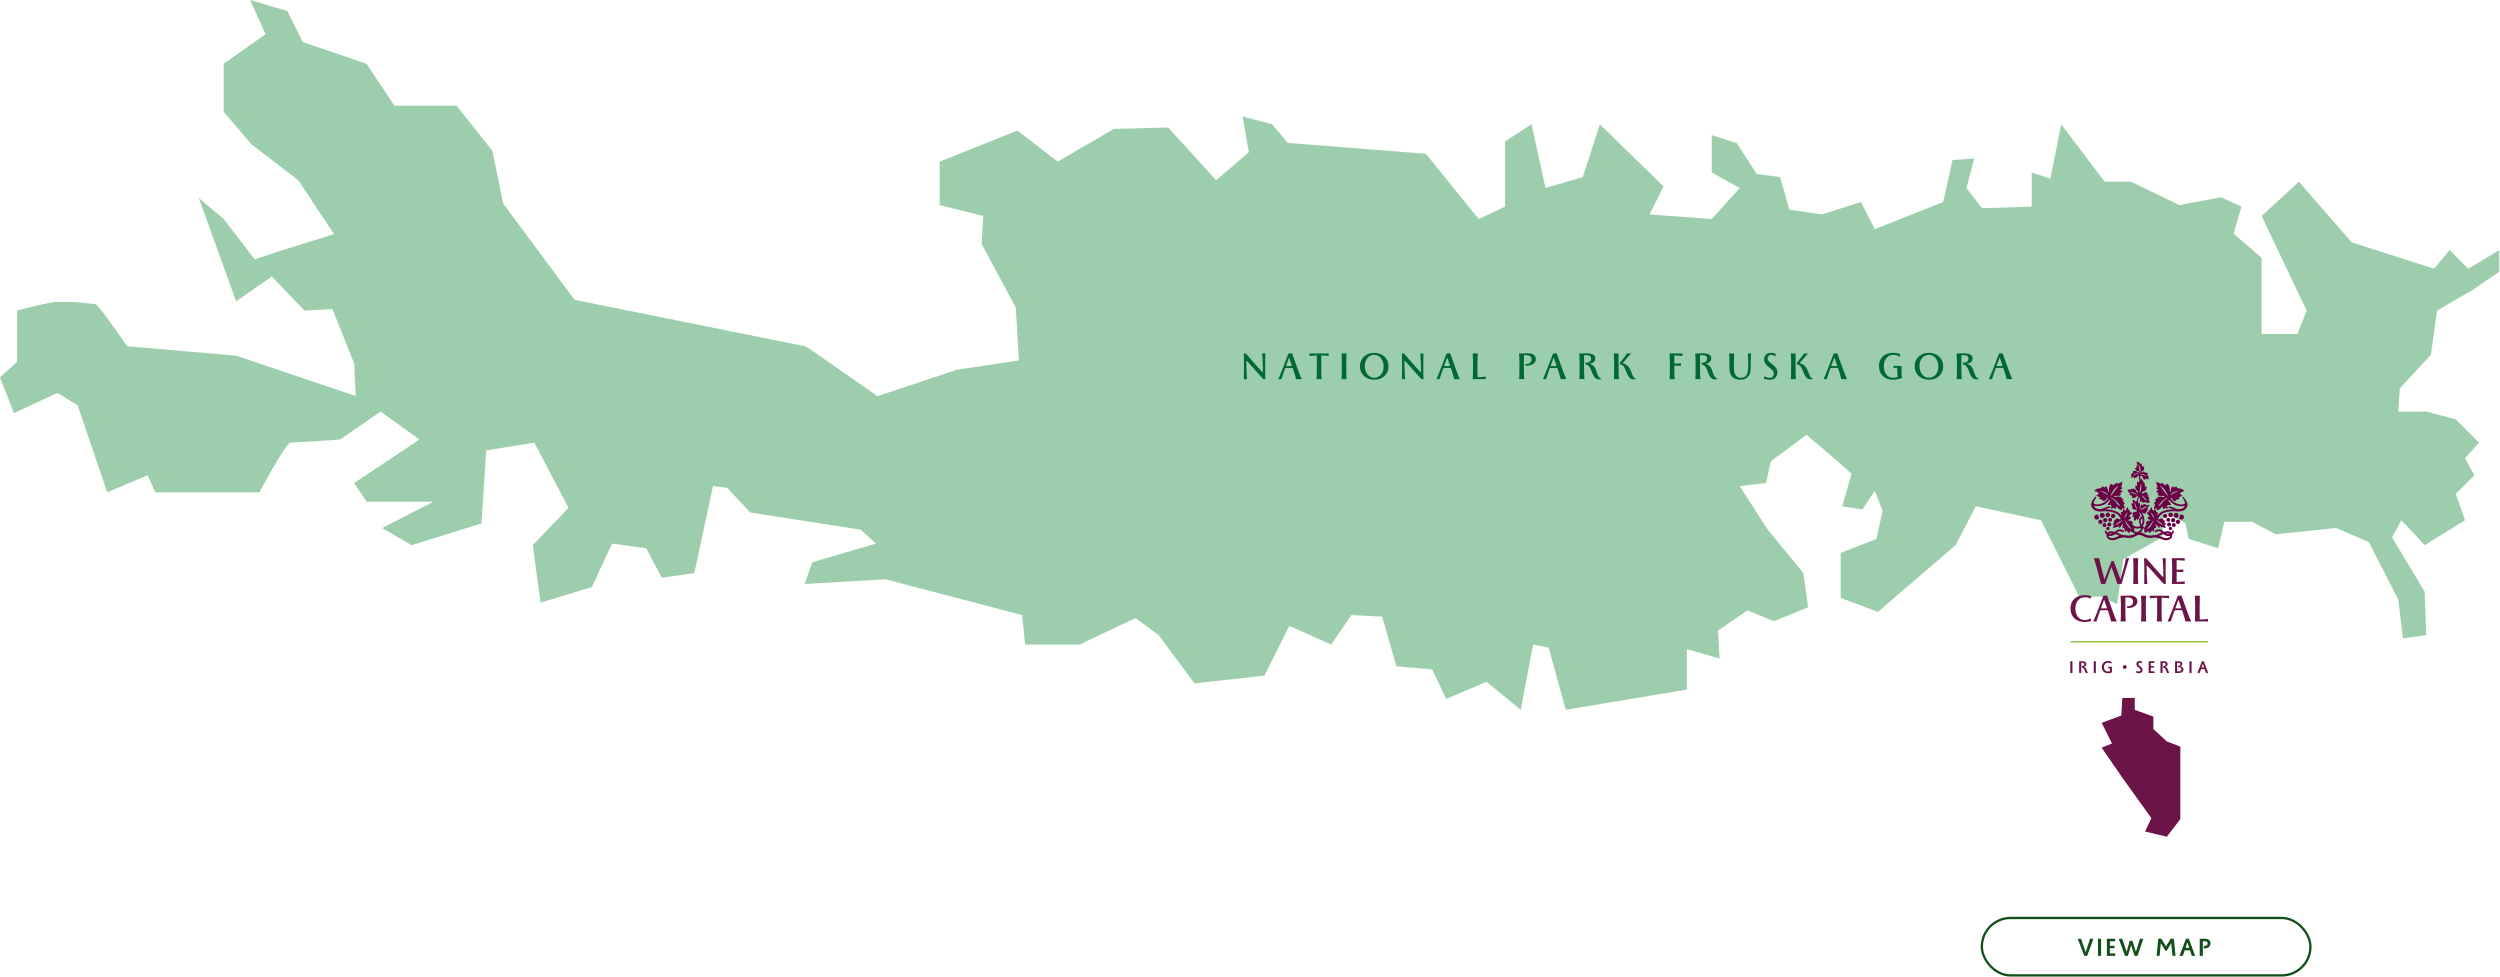 <svg width="1088" height="425" viewBox="0 0 1088 425" fill="none" xmlns="http://www.w3.org/2000/svg">
<rect x="862.5" y="399.5" width="143" height="25" rx="12.5" stroke="#124E19"/>
<path d="M907.072 416L904.216 408.548H905.68L907.696 414.392L909.592 408.548H911.056L908.32 416H907.072ZM913.045 408.548H914.401V416H913.045V408.548ZM916.904 416V408.548H920.564V409.628H918.224V411.608H920.24V412.616H918.224V414.92H920.564V416H916.904ZM931.303 408.548H932.767L930.235 416H928.975L927.475 411.308L926.071 416H924.811L922.099 408.548H923.563L925.519 414.248L926.863 409.412H928.039L929.551 414.248L931.303 408.548ZM944.65 408.548H946.054L946.786 416H945.478L944.926 410.444L942.97 413.732H942.334L940.378 410.456L939.862 416H938.566L939.25 408.548H940.618L942.646 411.872L944.65 408.548ZM953.865 416L953.085 413.576H950.781L949.953 416H948.489L951.345 408.548H952.593L955.329 416H953.865ZM951.153 412.496H952.737L951.969 410.084L951.153 412.496ZM958.675 409.628V416H957.319V408.548H959.467C961.051 408.548 962.011 409.292 962.011 410.492C962.011 411.896 961.039 412.736 959.515 412.736H959.083V411.656H959.491C960.283 411.656 960.799 411.224 960.799 410.528C960.799 409.988 960.271 409.64 959.467 409.628H958.675Z" fill="#124E19"/>
<path d="M1087.68 108.84L1074.16 116.95L1066.05 108.84L1059.29 116.95L1023.46 105.46L1000.48 79.1L984.26 93.97L1003.86 135.21L999.8 145.35H984.25V112.23L972.08 101.69L975.46 89.92L966.67 85.86L948.42 89.24L927.46 79.1H915.97L897.04 54.09L892.31 77.75L884.2 75.05V89.92L862.57 90.6L855.81 81.81L859.19 68.97L849.73 69.65L845.67 87.9L815.93 99.73L809.85 87.9L792.95 93.31L778.75 91.28L774.69 77.08L764.55 75.73L755.76 62.21L744.94 58.83V75.05L757.11 81.81L744.94 95.33L717.9 93.3L723.98 81.13L696.26 54.09L688.82 77.07L672.6 81.8L666.52 54.08L655.03 61.52V89.91L643.54 95.32L620.56 66.93L560.4 62.2L553.64 54.09L540.8 50.71L543.5 66.26L529.3 78.43L508.34 55.45L484.68 56.13L460.34 70.33L442.76 56.81L408.96 70.33V89.26L427.89 93.99L427.21 106.16L442.08 133.88L443.43 156.86L416.39 160.92L381.91 172.41L350.81 150.78L250.09 130.5L218.99 88.59L214.26 65.61L198.71 46.01H171.67L159.5 27.76L131.78 18.3L125.02 4.78L108.84 0L115.6 14.87L97.35 27.71V48.67L109.52 62.87L129.8 78.42L145.35 101.87L121.01 109.51L110.87 112.89L97.35 95.31L86.53 86.18L102.75 131.13L118.3 120.31L132.5 135.18L144.67 134.5L154.13 158.16L154.81 172.36L102.76 154.78L55.44 150.72L45.3 136.52L41.92 132.46C41.92 132.46 28.4 130.43 21.64 131.78C14.88 133.13 7.44 135.16 7.44 135.16V157.47L0 164.23L6.08 179.78L25.01 170.99L33.8 176.4L46.64 214.26L64.22 206.82L67.6 214.26H112.89C112.89 214.26 124.38 192.63 126.41 192.63C128.44 192.63 148.04 191.28 148.04 191.28L165.62 179.11L182.52 191.28L154.13 210.21L159.54 218.32H188.61L166.3 229.81L179.14 237.25L209.56 227.79L211.59 196.02L232.55 192.64L247.42 221.03L231.87 237.25L235.25 262.26L257.56 255.5L266.35 236.57L281.22 238.6L287.98 251.44L302.18 249.41L310.29 211.55L316.37 212.23L326.51 223.05L374.51 230.49L381.27 236.57L353.55 244.68L350.17 254.14L385.32 252.11L444.81 267.66L446.16 280.5H469.82L494.16 269.01L504.3 276.45L519.85 297.41L550.27 294.03L561.09 272.4L579.34 280.51L588.13 267.67L601.51 268.35L607.73 289.98L623.28 291.33L629.36 304.17L646.94 296.73L661.81 308.9L667.22 280.51L673.98 281.86L681.42 308.9L734.15 300.11V282.53L748.35 286.59L747.67 274.42L760.51 265.63L772 270.36L786.87 264.28L784.84 249.41L769.29 230.48L757.12 211.55L768.61 210.2L770.64 200.74L786.19 189.25L799.71 200.74L805.79 206.15L801.73 220.35L810.52 221.7L815.93 213.59L819.31 222.38L816.61 234.55L801.06 240.63V260.23L817.28 266.31L851.08 237.24L859.87 220.34L888.26 226.42L905.16 260.22L913.95 259.54L921.39 262.92L924.09 243.32L940.99 233.86L941.67 223.04L951.13 227.77L952.48 234.53L965.32 238.59L968.02 227.1H980.19L990.33 232.51L1016.69 229.81L1030.89 235.89L1043.73 260.9L1045.76 277.8L1055.9 276.45L1055.22 257.52L1041.02 233.86L1045.08 226.42L1055.22 237.24L1072.8 226.42L1068.74 214.93L1076.85 206.82L1072.79 199.38L1078.87 192.62L1068.73 182.48L1055.89 179.1H1043.72L1044.4 168.96L1057.92 154.43L1060.62 135.16L1076.84 125.7L1087.66 118.26V108.8L1087.68 108.84Z" fill="#9DCEAC"/>
<path d="M923.64 303.75H929.05V308.93L937.16 311.86V317.27L943.02 322.68L948.88 324.93V332.59V348.36V356.48L943.02 364.14L933.55 361.88L936.26 356.03L923.64 338.45L914.63 325.38L919.13 323.58L914.63 314.56L923.19 311.41L923.64 303.75Z" fill="#6C1348"/>
<g clip-path="url(#clip0_136_1344)">
<path d="M914.876 225.389C915.483 225.389 915.976 224.897 915.976 224.291C915.976 223.684 915.483 223.192 914.876 223.192C914.268 223.192 913.775 223.684 913.775 224.291C913.775 224.897 914.268 225.389 914.876 225.389Z" fill="#6C0046"/>
<path d="M917.306 225.091C917.861 225.091 918.311 224.641 918.311 224.087C918.311 223.533 917.861 223.084 917.306 223.084C916.751 223.084 916.301 223.533 916.301 224.087C916.301 224.641 916.751 225.091 917.306 225.091Z" fill="#6C0046"/>
<path d="M915.874 229.37C916.349 229.37 916.733 228.986 916.733 228.513C916.733 228.04 916.349 227.656 915.874 227.656C915.4 227.656 915.016 228.04 915.016 228.513C915.016 228.986 915.4 229.37 915.874 229.37Z" fill="#6C0046"/>
<path d="M917.369 230.735C917.777 230.735 918.107 230.406 918.107 229.999C918.107 229.592 917.777 229.262 917.369 229.262C916.962 229.262 916.631 229.592 916.631 229.999C916.631 230.406 916.962 230.735 917.369 230.735Z" fill="#6C0046"/>
<path d="M913.635 225.37C913.368 225.148 913.202 224.798 913.234 224.424C913.24 224.341 913.26 224.259 913.279 224.189C913.107 224.049 912.897 223.954 912.655 223.935C912.044 223.884 911.504 224.341 911.453 224.951C911.402 225.56 911.86 226.1 912.471 226.151C912.999 226.195 913.476 225.859 913.622 225.37H913.635Z" fill="#6C0046"/>
<path d="M915.041 226.995C914.977 226.481 914.513 226.119 913.998 226.183C913.482 226.246 913.12 226.71 913.183 227.224C913.247 227.738 913.711 228.1 914.227 228.037C914.742 227.973 915.105 227.51 915.041 226.995Z" fill="#6C0046"/>
<path d="M918.209 225.37C917.738 225.427 917.401 225.859 917.458 226.329C917.516 226.799 917.948 227.135 918.419 227.078C918.89 227.021 919.227 226.589 919.17 226.119C919.113 225.649 918.68 225.313 918.209 225.37Z" fill="#6C0046"/>
<path d="M919.653 225.478C920.18 225.478 920.608 225.051 920.608 224.525C920.608 223.999 920.18 223.573 919.653 223.573C919.126 223.573 918.699 223.999 918.699 224.525C918.699 225.051 919.126 225.478 919.653 225.478Z" fill="#6C0046"/>
<path d="M916.18 227.307C916.696 227.307 917.115 226.889 917.115 226.373C917.115 225.858 916.696 225.44 916.18 225.44C915.663 225.44 915.245 225.858 915.245 226.373C915.245 226.889 915.663 227.307 916.18 227.307Z" fill="#6C0046"/>
<path d="M918.826 228.151C918.769 227.681 918.336 227.345 917.866 227.402C917.395 227.459 917.058 227.891 917.115 228.361C917.172 228.831 917.605 229.167 918.076 229.11C918.546 229.053 918.884 228.621 918.826 228.151Z" fill="#6C0046"/>
<path d="M947.067 225.389C947.675 225.389 948.168 224.897 948.168 224.291C948.168 223.684 947.675 223.192 947.067 223.192C946.459 223.192 945.967 223.684 945.967 224.291C945.967 224.897 946.459 225.389 947.067 225.389Z" fill="#6C0046"/>
<path d="M945.634 224.183C945.685 223.631 945.279 223.142 944.726 223.091C944.173 223.04 943.683 223.445 943.632 223.997C943.58 224.548 943.987 225.037 944.539 225.089C945.092 225.14 945.582 224.735 945.634 224.183Z" fill="#6C0046"/>
<path d="M946.177 227.662C945.706 227.605 945.273 227.942 945.216 228.411C945.159 228.881 945.496 229.313 945.967 229.37C946.437 229.427 946.87 229.091 946.927 228.621C946.985 228.151 946.647 227.719 946.177 227.662Z" fill="#6C0046"/>
<path d="M944.567 230.735C944.975 230.735 945.305 230.406 945.305 229.999C945.305 229.592 944.975 229.262 944.567 229.262C944.159 229.262 943.829 229.592 943.829 229.999C943.829 230.406 944.159 230.735 944.567 230.735Z" fill="#6C0046"/>
<path d="M949.281 223.929C949.046 223.948 948.83 224.043 948.658 224.183C948.683 224.259 948.696 224.335 948.702 224.417C948.734 224.792 948.575 225.141 948.302 225.364C948.454 225.852 948.925 226.189 949.453 226.145C950.064 226.094 950.522 225.56 950.471 224.944C950.42 224.335 949.886 223.878 949.269 223.929H949.281Z" fill="#6C0046"/>
<path d="M947.831 228.043C948.347 228.043 948.766 227.625 948.766 227.11C948.766 226.594 948.347 226.176 947.831 226.176C947.314 226.176 946.896 226.594 946.896 227.11C946.896 227.625 947.314 228.043 947.831 228.043Z" fill="#6C0046"/>
<path d="M944.392 226.6C944.604 226.177 944.431 225.662 944.007 225.451C943.582 225.239 943.067 225.411 942.855 225.835C942.643 226.259 942.815 226.773 943.24 226.985C943.664 227.196 944.18 227.024 944.392 226.6Z" fill="#6C0046"/>
<path d="M942.289 225.478C942.816 225.478 943.244 225.051 943.244 224.525C943.244 223.999 942.816 223.573 942.289 223.573C941.762 223.573 941.335 223.999 941.335 224.525C941.335 225.051 941.762 225.478 942.289 225.478Z" fill="#6C0046"/>
<path d="M945.763 227.307C946.279 227.307 946.698 226.889 946.698 226.373C946.698 225.858 946.279 225.44 945.763 225.44C945.246 225.44 944.828 225.858 944.828 226.373C944.828 226.889 945.246 227.307 945.763 227.307Z" fill="#6C0046"/>
<path d="M943.867 229.11C944.338 229.167 944.771 228.831 944.828 228.361C944.885 227.891 944.548 227.459 944.077 227.402C943.606 227.345 943.174 227.681 943.116 228.151C943.059 228.621 943.396 229.053 943.867 229.11Z" fill="#6C0046"/>
<path d="M951.94 219.185C951.711 218.03 950.916 217.039 950.102 216.188C950.095 216.182 950.089 216.176 950.083 216.169C950.038 216.118 949.669 216.493 949.752 216.595C950.248 217.204 950.802 218.093 950.948 218.969C950.566 219.611 949.491 219.592 948.849 219.522C947.71 219.389 946.552 218.881 945.668 218.157C945.559 218.068 945.451 217.973 945.337 217.877C945.273 217.795 944.809 217.274 944.732 217.046C944.681 216.893 944.586 216.595 944.732 216.557C945.038 216.48 945.337 217.3 945.61 217.617C945.941 218.004 946.399 218.023 946.908 218.081C946.991 218.093 947.035 217.998 947.023 217.934C946.991 217.788 946.959 217.642 946.914 217.496C947.443 217.49 947.971 217.407 948.422 217.134C948.486 217.096 948.499 217.007 948.448 216.95C948.314 216.804 948.244 216.626 948.149 216.455C948.677 216.315 949.186 216.093 949.637 215.769C949.72 215.712 949.707 215.591 949.612 215.56C949.23 215.426 948.976 215.096 948.626 214.906C949.014 214.201 949.733 213.795 950.547 213.839C950.649 213.839 950.7 213.712 950.63 213.642C950.204 213.21 949.701 212.848 949.103 212.683C948.562 212.531 947.996 212.499 947.443 212.474C947.443 212.271 947.392 212.074 947.411 211.871C947.423 211.756 947.303 211.775 947.214 211.788C946.565 211.909 946.647 211.858 946.138 212.226C946.043 212.023 945.922 211.839 945.763 211.667C945.725 211.629 945.668 211.629 945.623 211.648C944.968 211.979 944.809 212.709 944.707 213.369C944.669 213.604 944.643 213.909 944.561 214.169C944.554 214.169 944.548 214.182 944.535 214.182C944.459 214.22 944.402 214.118 944.37 214.061C944.179 213.718 944.306 213.344 944.281 212.956C944.198 211.61 943.638 210.848 943.434 210.613C943.403 210.575 943.339 210.588 943.295 210.594C942.766 210.696 942.544 211.077 942.385 211.242C941.895 210.867 941.411 210.48 940.902 210.124C940.832 210.08 940.756 210.124 940.731 210.194C940.673 210.334 940.616 210.467 940.578 210.613C939.891 210.27 939.178 209.985 938.453 209.743C938.364 209.712 938.587 211.509 939.045 212.125C938.847 212.175 938.638 212.086 938.453 212.283C938.396 212.347 938.339 212.417 938.402 212.48C938.727 212.798 939.083 213.058 939.471 213.287C939.14 213.496 938.733 213.325 938.421 213.795C938.364 213.883 938.313 213.953 938.396 214.004C938.765 214.239 939.064 214.563 939.452 214.766C939.318 214.88 939.191 215.007 939.045 215.103C938.975 215.147 938.994 215.23 939.045 215.306C939.624 216.138 941.004 215.725 941.659 215.852C941.768 215.871 942.003 216.049 941.984 216.157C941.914 216.499 941.151 216.245 940.667 216.144C939.98 215.998 939.49 216.277 938.917 216.309C938.822 216.309 938.778 216.404 938.816 216.48C938.867 216.582 938.937 216.671 938.994 216.76C938.593 216.925 938.167 217.192 937.893 217.433C937.83 217.49 937.817 217.598 937.893 217.636C938.084 217.719 938.243 217.858 938.415 217.985C937.938 218.296 937.575 218.754 937.378 219.3C937.359 219.357 937.403 219.427 937.461 219.439C937.626 219.484 937.798 219.516 937.97 219.528C937.982 219.535 937.989 219.547 938.001 219.56C937.639 220.106 937.384 220.709 937.346 221.37C937.346 221.427 937.403 221.49 937.461 221.484C937.779 221.452 938.459 221.166 938.523 221.147C938.529 221.179 938.536 221.217 938.548 221.249C938.561 221.509 938.618 221.77 938.727 222.011C938.746 222.055 938.809 222.068 938.86 222.062C940.088 221.878 940.947 220.43 940.998 220.424C941.119 220.785 941.322 221.109 941.411 221.484C941.43 221.56 941.52 221.592 941.583 221.554C941.806 221.427 942.251 220.982 942.302 220.976C942.588 221.249 942.906 221.44 943.32 221.478C943.415 221.484 943.454 221.376 943.422 221.306C943.25 220.932 943.155 219.922 943.199 219.827C943.714 219.636 944.211 219.865 944.758 219.833C944.866 219.833 944.879 219.731 944.84 219.636C944.44 218.614 943.326 217.82 943.803 217.604C944.09 217.471 944.452 218.1 944.631 218.29C945.209 218.9 945.839 219.408 946.615 219.744C947.589 220.163 948.702 220.379 949.765 220.29C950.14 220.258 950.528 220.22 950.884 220.119C950.846 220.227 950.795 220.328 950.738 220.424C950.134 221.42 948.887 221.624 947.767 221.586C947.506 221.516 947.245 221.427 946.997 221.344C945.967 220.982 944.949 220.449 943.854 220.316C943.784 220.309 943.638 220.925 943.695 220.932C943.74 220.932 943.873 220.995 943.918 221.001C944.58 221.224 945.229 221.478 945.884 221.706C945.356 221.719 944.821 221.719 944.293 221.763C943.473 221.833 942.652 221.998 941.869 222.271C941.112 222.532 940.368 222.881 939.751 223.402C939.382 223.713 939.077 224.068 938.803 224.456C938.905 224.03 939.083 223.122 939.134 222.792C939.153 222.659 938.58 222.938 938.377 223.014C938.332 222.551 938.224 222.094 938.109 221.643C938.09 221.566 938.001 221.541 937.938 221.573C937.715 221.693 937.308 222.233 937.111 222.386C936.812 221.89 936.532 221.382 936.341 220.836C936.309 220.741 936.188 220.722 936.131 220.811C935.857 221.224 935.698 221.674 935.66 222.151C935.52 222.113 935.38 222.081 935.24 222.055C935.17 222.043 935.088 222.087 935.094 222.17C935.107 222.424 935.107 222.671 935.126 222.919C934.871 222.925 934.623 222.957 934.375 222.982C934.286 222.989 934.248 223.078 934.292 223.179C934.636 223.973 935.24 224.17 935.501 224.798C935.234 224.894 934.986 225.033 934.719 225.116C934.649 225.135 934.636 225.211 934.649 225.287C934.827 226.183 935.647 226.024 935.851 226.367C935.883 226.418 935.8 226.526 935.743 226.583C935.507 226.64 935.266 226.64 935.024 226.665C934.75 226.691 934.477 226.741 934.254 226.9C933.993 227.091 933.891 227.395 933.853 227.7C933.853 227.713 933.853 227.726 933.853 227.738C933.841 227.783 933.866 227.84 933.911 227.859C934.038 227.935 934.171 228.005 934.305 228.062C934.267 228.107 934.21 228.17 934.146 228.234C933.828 228.646 933.586 229.11 933.389 229.592C933.389 229.592 933.389 229.592 933.395 229.592C933.389 229.611 933.383 229.631 933.376 229.65C933.274 229.586 933.192 229.542 933.128 229.504C932.975 229.415 932.812 229.298 932.638 229.154C932.6 229.123 932.549 229.078 932.498 229.034C932.676 228.818 932.823 228.564 932.95 228.291C933.332 227.465 933.268 225.548 933.02 224.786C932.797 224.106 932.416 223.509 931.983 222.963C932.555 223.313 933.109 223.579 933.796 223.535C933.866 223.535 933.891 223.446 933.872 223.389C933.796 223.192 933.809 222.989 933.815 222.786C934.07 222.748 934.744 222.474 934.604 222.328C934.477 222.195 934.356 222.074 934.248 221.928C934.534 221.82 934.789 221.636 934.979 221.363C935.018 221.313 934.553 221.02 934.369 220.976C934.865 220.766 935.285 220.436 935.406 219.839C935.418 219.776 935.38 219.744 935.329 219.731C935.31 219.719 935.285 219.712 935.253 219.719C934.795 219.814 934.337 219.877 933.872 219.871C933.86 219.681 933.802 219.503 933.701 219.325C933.675 219.281 933.637 219.262 933.586 219.268C933.472 219.287 933.363 219.312 933.255 219.344C933.236 219.344 933.217 219.344 933.204 219.363C932.886 219.471 932.594 219.649 932.352 219.89C932.263 219.782 932.174 219.674 932.11 219.554C932.072 219.477 931.983 219.477 931.932 219.535C931.461 220.062 931.697 220.995 931.162 221.42C931.13 221.395 931.099 221.351 931.086 221.3C931.003 221.046 931.334 220.697 931.366 220.443C931.442 219.916 931.385 219.268 931.118 218.76C931.086 218.703 931.016 218.684 930.965 218.716C930.901 218.798 930.857 218.893 930.793 218.976C930.742 219.046 930.666 219.09 930.583 219.033C930.583 219.033 930.571 219.027 930.564 219.02C930.488 218.125 930.551 216.976 930.831 216.411C931.029 216.011 931.283 216.817 931.353 217.35C931.417 217.858 931.169 217.96 931.436 218.379C931.487 218.462 931.48 218.569 931.576 218.538C931.837 218.442 932.066 218.303 932.288 218.144C932.333 218.366 932.409 218.582 932.466 218.798C932.485 218.862 932.555 218.881 932.613 218.868C932.905 218.804 933.122 218.646 933.293 218.436C933.923 218.811 934.655 218.931 935.387 218.836C935.457 218.83 935.488 218.779 935.495 218.716C935.507 218.157 935.342 217.649 935.043 217.217C935.126 217.204 935.208 217.179 935.291 217.147C935.336 217.128 935.374 217.084 935.367 217.033C935.31 216.474 935.018 216.093 934.598 215.801C934.776 215.706 934.941 215.579 935.062 215.395C935.113 215.318 935.081 215.236 934.998 215.21C934.776 215.141 934.547 215.096 934.311 215.052C934.407 214.855 934.464 214.645 934.464 214.398C934.464 214.328 934.375 214.334 934.311 214.296C933.993 214.118 933.688 214.188 933.427 214.264C933.351 214.303 933.281 214.341 933.211 214.391C933.084 214.48 932.963 214.588 932.823 214.671C932.715 214.734 932.568 214.81 932.435 214.785C932.307 214.76 932.193 214.664 932.161 214.537C932.161 214.525 932.161 214.518 932.161 214.506C932.104 214.195 932.428 213.979 932.702 213.922C932.944 213.871 933.173 213.833 933.389 213.712C933.491 213.661 933.58 213.598 933.669 213.528C934.146 213.064 934.127 212.429 934.21 211.775C934.222 211.686 934.146 211.617 934.057 211.648C933.853 211.712 933.656 211.807 933.459 211.883C933.459 211.331 933.319 210.785 933.402 210.232C933.408 210.182 933.389 210.131 933.338 210.105C933.198 210.036 933.071 210.15 932.963 210.22C932.95 210.226 932.944 210.232 932.937 210.239C932.937 210.226 932.95 210.207 932.944 210.169C932.944 210.099 932.924 210.029 932.912 209.959C932.893 209.845 932.854 209.731 932.816 209.623C932.645 209.159 932.167 208.842 932.008 208.378C931.977 208.289 931.881 208.213 931.811 208.308C931.716 208.448 931.614 208.588 931.512 208.728C931.41 208.251 931.328 207.775 931.442 207.318C931.448 207.312 931.455 207.305 931.461 207.292C931.588 207.102 931.747 206.975 931.97 207.089C932.091 207.153 932.186 207.254 932.276 207.362C932.53 207.858 932.772 208.366 933.058 208.842C933.096 208.899 933.192 208.924 933.243 208.867C933.376 208.708 933.516 208.55 933.65 208.385C933.739 208.454 933.828 208.518 933.917 208.588C933.974 208.639 934.095 208.632 934.114 208.537C934.133 208.423 934.165 208.308 934.197 208.194C934.413 208.321 934.636 208.448 934.789 208.658C934.846 208.74 934.967 208.734 934.998 208.632C935.259 207.807 934.998 206.937 934.35 206.429C934.49 206.404 934.623 206.372 934.757 206.321C934.839 206.289 934.871 206.194 934.808 206.124C934.4 205.692 933.841 205.635 933.287 205.68C933.3 205.591 933.313 205.502 933.344 205.419C933.376 205.33 933.249 205.292 933.204 205.28C933.001 205.223 932.715 205.032 932.46 205.527C932.384 205.68 932.097 205.737 932.008 205.572C931.926 205.419 932.008 205.216 932.148 205.153C932.676 204.924 932.829 204.753 932.944 204.575C933.23 204.137 933.198 203.629 933.071 203.146C933.058 203.095 932.912 202.943 932.874 202.937C932.848 202.911 932.81 202.899 932.772 202.911C932.575 202.981 932.409 203.089 932.256 203.222C932.244 202.727 932.155 202.238 931.926 201.781C931.887 201.705 931.76 201.705 931.722 201.781C931.69 201.851 931.652 201.914 931.614 201.978C931.245 201.356 930.647 200.848 929.953 201.006C929.89 201.019 929.858 201.089 929.871 201.146C930.004 201.667 930.125 202.194 930.202 202.727C930.068 202.695 929.928 202.683 929.788 202.638C929.699 202.606 929.629 202.702 929.648 202.778C929.705 203.045 929.807 203.292 929.903 203.546C929.705 203.565 929.508 203.629 929.311 203.654C929.241 203.66 929.184 203.718 929.196 203.8C929.4 205.134 930.291 204.918 930.755 205.134C930.857 205.178 931.003 205.426 930.857 205.572C930.577 205.845 929.896 205.102 929.782 205.051C929.368 204.886 928.751 204.886 928.299 204.994C928.223 205.013 928.198 205.102 928.229 205.165C928.299 205.292 928.344 205.432 928.414 205.559C928.032 205.838 927.676 206.15 927.345 206.486C927.294 206.537 927.3 206.632 927.37 206.67C927.523 206.753 927.638 206.873 927.752 207C927.606 207.267 927.485 207.546 927.39 207.839C927.364 207.921 927.453 208.01 927.529 207.978C927.898 207.839 928.28 207.718 928.63 207.534C928.649 207.769 928.7 207.991 928.77 208.22C928.796 208.308 928.897 208.321 928.967 208.27C929.19 208.093 929.387 207.889 929.572 207.68C929.597 207.731 929.623 207.781 929.642 207.832C929.673 207.921 929.801 207.953 929.852 207.858C930.004 207.585 930.297 207.007 930.672 207.007C930.793 207.007 930.863 207.115 930.901 207.267C930.73 207.934 930.946 208.613 931.124 209.286C930.965 209.534 930.838 209.801 930.761 210.099C930.672 209.655 930.399 209.629 930.227 209.534C930.176 209.509 930.011 209.496 930.017 209.61C930.062 210.251 929.96 210.88 930.087 211.515C929.858 211.432 929.623 211.363 929.4 211.261C929.324 211.223 929.228 211.286 929.235 211.375C929.292 211.979 929.298 212.493 929.572 213.02C929.61 213.09 929.661 213.16 929.718 213.236C929.877 213.382 930.068 213.496 930.214 213.648C930.361 213.795 930.507 214.061 930.335 214.252C930.182 214.423 929.928 214.366 929.82 214.176C929.724 214.01 929.693 213.833 929.654 213.648C929.648 213.61 929.635 213.572 929.629 213.541C929.61 213.502 929.591 213.464 929.572 213.433C929.082 212.575 928.662 213.033 928.547 212.588C928.522 212.499 928.407 212.499 928.35 212.55C928.229 212.677 928.147 212.817 928.077 212.975C927.956 212.861 927.816 212.76 927.689 212.652C927.638 212.607 927.574 212.62 927.529 212.664C927.428 212.766 927.358 212.887 927.3 213.014C926.881 212.988 926.454 213.077 926.034 213.071C925.952 213.071 925.92 213.16 925.933 213.223C926.104 213.922 926.531 214.487 927.103 214.874C926.963 214.982 926.842 215.103 926.753 215.274C926.722 215.331 926.753 215.401 926.804 215.426C927.186 215.617 927.593 215.699 928.007 215.699C927.93 215.928 927.86 216.163 927.759 216.385C927.733 216.442 927.759 216.512 927.809 216.538C928.433 216.842 929.025 216.823 929.546 216.347C929.731 216.182 929.89 215.992 930.093 215.858C930.246 215.763 930.399 215.769 930.545 215.833C930.246 216.296 930.093 217.141 930.036 217.947C930.023 217.922 930.011 217.896 929.998 217.877C929.96 217.801 929.858 217.808 929.807 217.884C929.54 218.258 929.737 218.423 929.648 218.582C929.349 218.03 928.827 217.623 928.204 217.465C928.134 217.446 928.045 217.496 928.064 217.579C928.07 217.604 928.077 217.636 928.083 217.661C928.083 217.661 928.083 217.661 928.083 217.668C928.21 218.208 928.261 218.76 928.191 219.312C928.045 219.211 927.886 219.122 927.759 219.001C927.701 218.95 927.593 219.001 927.593 219.077C927.606 219.731 927.79 220.468 928.312 220.824C928.166 220.843 928.019 220.862 927.873 220.868C927.803 220.868 927.778 220.957 927.797 221.014C927.968 221.465 928.318 221.655 928.776 221.738C929.279 221.827 929.972 221.801 929.998 222.379C929.998 222.462 929.922 222.525 929.833 222.576C929.629 222.69 929.368 222.709 929.139 222.741C928.636 222.805 928.166 223.103 927.86 223.56C927.822 223.617 927.848 223.687 927.911 223.719C928.166 223.846 928.242 223.859 928.484 224.005C928.293 224.29 928.007 224.157 927.988 224.894C927.988 225.002 928.026 225.091 928.115 225.046C928.299 224.957 928.497 224.919 928.687 224.875C928.605 225.459 928.643 226.062 928.866 226.614C928.891 226.684 928.974 226.653 929.044 226.634C929.61 226.449 929.629 226.126 929.743 225.516C929.953 225.757 930.017 226.564 930.411 226.17C931.487 225.103 930.679 224.805 930.717 224.754C930.863 224.691 931.054 224.983 931.188 224.894C931.232 224.862 931.289 224.754 931.302 224.697C931.633 223.319 930.914 223.465 930.978 223.084C930.99 223.008 931.175 223.071 931.283 223.129C931.62 223.605 931.989 224.113 932.237 224.76C931.977 224.811 931.722 224.957 931.506 225.179C931.124 225.567 930.901 226.119 930.908 226.691C930.908 227.237 931.054 227.846 931.334 228.551L931.378 228.665C931.41 228.742 931.436 228.811 931.461 228.875C930.672 229.415 929.724 229.269 928.719 228.926C928.636 228.9 927.975 228.284 927.759 228.03C927.892 227.973 928.019 227.897 928.153 227.827C928.191 227.802 928.223 227.751 928.21 227.707C928.21 227.694 928.21 227.681 928.21 227.669C928.172 227.364 928.07 227.059 927.809 226.868C927.587 226.703 927.307 226.659 927.04 226.634C926.804 226.608 926.556 226.608 926.321 226.551C926.263 226.494 926.181 226.386 926.213 226.335C926.423 225.986 927.243 226.145 927.415 225.256C927.428 225.179 927.415 225.11 927.345 225.084C927.078 224.995 926.823 224.862 926.562 224.767C926.823 224.138 927.428 223.941 927.771 223.148C927.816 223.046 927.778 222.957 927.689 222.951C927.44 222.925 927.186 222.894 926.938 222.887C926.957 222.64 926.957 222.386 926.97 222.138C926.97 222.055 926.893 222.017 926.823 222.024C926.683 222.049 926.543 222.081 926.403 222.119C926.365 221.649 926.206 221.192 925.933 220.779C925.875 220.69 925.754 220.709 925.723 220.805C925.525 221.351 925.246 221.859 924.953 222.354C924.756 222.195 924.348 221.662 924.126 221.541C924.062 221.503 923.973 221.541 923.954 221.611C923.84 222.062 923.731 222.519 923.687 222.982C923.483 222.906 922.911 222.627 922.93 222.76C922.981 223.084 923.159 223.998 923.261 224.424C922.987 224.037 922.682 223.681 922.313 223.37C921.696 222.855 920.951 222.506 920.194 222.24C919.418 221.973 918.591 221.801 917.77 221.732C917.242 221.687 916.708 221.687 916.18 221.674C916.835 221.446 917.49 221.192 918.146 220.97C918.19 220.97 918.324 220.906 918.368 220.9C918.425 220.893 918.279 220.278 918.209 220.284C917.115 220.417 916.097 220.944 915.066 221.313C914.818 221.401 914.564 221.484 914.297 221.554C913.183 221.592 911.93 221.382 911.325 220.392C911.268 220.29 911.217 220.189 911.179 220.087C911.529 220.195 911.917 220.233 912.299 220.258C913.361 220.347 914.475 220.131 915.448 219.712C916.224 219.382 916.854 218.868 917.433 218.258C917.611 218.068 917.967 217.439 918.26 217.573C918.737 217.795 917.624 218.582 917.223 219.604C917.185 219.7 917.198 219.795 917.306 219.801C917.853 219.833 918.349 219.604 918.864 219.795C918.909 219.89 918.814 220.906 918.642 221.274C918.61 221.344 918.642 221.459 918.744 221.446C919.157 221.408 919.475 221.217 919.761 220.944C919.812 220.957 920.258 221.395 920.48 221.522C920.544 221.56 920.633 221.522 920.652 221.452C920.741 221.078 920.945 220.754 921.066 220.392C921.117 220.392 921.975 221.846 923.203 222.03C923.248 222.036 923.318 222.017 923.337 221.979C923.445 221.732 923.502 221.478 923.515 221.217C923.521 221.186 923.534 221.147 923.541 221.116C923.611 221.135 924.291 221.42 924.603 221.452C924.667 221.452 924.724 221.395 924.717 221.338C924.679 220.678 924.425 220.068 924.062 219.528C924.069 219.516 924.081 219.509 924.094 219.497C924.266 219.484 924.438 219.452 924.603 219.408C924.66 219.389 924.705 219.325 924.686 219.268C924.488 218.722 924.126 218.265 923.649 217.954C923.814 217.827 923.973 217.687 924.17 217.604C924.247 217.573 924.234 217.458 924.17 217.401C923.903 217.16 923.471 216.893 923.07 216.728C923.133 216.633 923.197 216.55 923.248 216.449C923.286 216.366 923.242 216.277 923.146 216.277C922.567 216.252 922.084 215.966 921.397 216.112C920.913 216.214 920.15 216.468 920.08 216.125C920.061 216.017 920.296 215.845 920.404 215.82C921.059 215.693 922.44 216.106 923.019 215.274C923.07 215.198 923.089 215.122 923.019 215.071C922.873 214.976 922.745 214.849 922.612 214.734C923 214.531 923.292 214.207 923.668 213.972C923.744 213.922 923.7 213.852 923.642 213.763C923.331 213.293 922.923 213.464 922.593 213.255C922.974 213.026 923.337 212.76 923.661 212.448C923.725 212.391 923.668 212.321 923.611 212.252C923.426 212.055 923.216 212.144 923.019 212.093C923.477 211.477 923.693 209.68 923.611 209.712C922.885 209.953 922.173 210.239 921.486 210.582C921.447 210.442 921.39 210.302 921.333 210.163C921.307 210.099 921.231 210.048 921.161 210.093C920.652 210.442 920.169 210.836 919.679 211.21C919.52 211.045 919.297 210.664 918.769 210.563C918.724 210.556 918.661 210.544 918.629 210.582C918.432 210.823 917.866 211.579 917.783 212.925C917.757 213.312 917.885 213.687 917.694 214.029C917.662 214.087 917.605 214.195 917.528 214.15C917.522 214.15 917.516 214.137 917.503 214.137C917.42 213.877 917.395 213.579 917.357 213.337C917.255 212.671 917.096 211.94 916.441 211.617C916.396 211.591 916.339 211.598 916.301 211.636C916.142 211.801 916.021 211.991 915.925 212.194C915.423 211.826 915.499 211.877 914.85 211.756C914.761 211.737 914.64 211.725 914.653 211.839C914.672 212.042 914.621 212.239 914.621 212.442C914.061 212.467 913.495 212.499 912.961 212.652C912.369 212.823 911.866 213.179 911.434 213.61C911.364 213.68 911.415 213.814 911.516 213.807C912.331 213.763 913.05 214.176 913.438 214.874C913.088 215.058 912.827 215.395 912.452 215.528C912.35 215.56 912.343 215.68 912.426 215.738C912.871 216.055 913.38 216.284 913.915 216.423C913.819 216.588 913.743 216.773 913.616 216.919C913.565 216.976 913.571 217.058 913.641 217.103C914.093 217.382 914.627 217.458 915.149 217.465C915.111 217.611 915.073 217.757 915.041 217.903C915.028 217.966 915.073 218.061 915.155 218.049C915.664 217.985 916.122 217.966 916.453 217.585C916.727 217.268 917.026 216.449 917.331 216.525C917.471 216.563 917.376 216.861 917.331 217.014C917.261 217.242 916.79 217.763 916.727 217.846C916.619 217.947 916.504 218.042 916.396 218.125C915.512 218.849 914.354 219.363 913.215 219.49C912.572 219.566 911.497 219.579 911.116 218.938C911.262 218.055 911.815 217.166 912.312 216.563C912.394 216.461 912.032 216.036 911.981 216.087C911.974 216.087 911.968 216.099 911.962 216.106C911.147 216.957 910.352 217.992 910.123 219.147C910.009 219.712 910.085 220.258 910.352 220.754C910.352 220.754 910.352 220.754 910.352 220.76C910.365 220.785 910.378 220.805 910.39 220.83C910.397 220.843 910.409 220.862 910.416 220.874C910.785 221.484 911.389 221.986 912.025 222.246C912.731 222.532 913.495 222.621 914.252 222.614C914.666 222.614 915.073 222.563 915.474 222.5C915.995 222.5 916.511 222.494 917.019 222.5C918.534 222.64 920.029 222.951 921.301 223.725C921.53 223.897 921.746 224.087 921.95 224.29C921.95 224.29 921.95 224.29 921.956 224.297C922.319 224.716 922.624 225.186 922.885 225.675C922.904 225.726 922.917 225.776 922.923 225.833C922.911 225.897 922.892 225.948 922.847 225.986C922.713 226.087 922.052 225.814 921.95 225.776C921.53 225.605 921.066 225.592 920.608 225.814C920.55 225.846 920.538 225.922 920.563 225.973C920.62 226.081 920.684 226.183 920.748 226.284C920.449 226.348 920.156 226.462 919.889 226.621C919.819 226.659 919.831 226.735 919.863 226.805C920.01 227.084 920.232 227.211 920.283 227.262C919.971 227.478 919.679 227.713 919.399 227.967C919.316 228.043 919.418 228.1 919.482 228.164C919.793 228.488 920.137 228.297 920.143 228.303C920.01 228.564 919.609 229.326 919.552 229.605C919.539 229.669 919.583 229.764 919.666 229.751C920.296 229.681 921.683 229.313 922.236 228.989C922.224 229.224 922.224 229.459 922.224 229.694C922.224 229.796 922.351 229.846 922.421 229.777C922.771 229.427 923.095 229.091 923.292 228.646C923.324 228.703 923.356 228.767 923.401 228.818C923.471 228.9 923.598 228.83 923.598 228.735C923.598 228.627 923.623 228.119 923.75 227.821C923.871 227.929 923.91 228.1 923.922 228.272C923.903 228.761 923.827 229.25 923.712 229.726C923.693 229.796 923.744 229.878 923.827 229.872C924.049 229.853 924.247 229.802 924.438 229.719C924.488 229.789 924.648 230.9 924.8 231.364C924.826 231.447 924.927 231.478 924.997 231.415C925.15 231.262 925.284 231.097 925.385 230.92C925.417 230.894 925.449 230.875 925.475 230.85C925.487 230.869 925.506 230.888 925.519 230.907C925.78 231.358 926.174 231.707 926.652 231.929C926.702 231.955 926.785 231.948 926.811 231.885C926.931 231.624 927.046 231.351 927.135 231.072C927.549 231.402 928.007 231.662 928.503 231.853C928.732 231.999 928.967 232.107 929.209 232.17C929.088 232.234 928.967 232.304 928.853 232.374C928.681 232.475 928.477 232.589 928.267 232.685C928.051 232.786 927.841 232.856 927.619 232.913C927.383 232.97 927.135 233.009 926.881 233.034C926.855 233.034 926.83 233.034 926.804 233.034C926.76 233.034 926.715 233.04 926.671 233.04H926.645C926.588 233.04 926.524 233.047 926.467 233.047C926.327 233.047 926.187 233.047 926.054 233.047C925.907 233.047 925.774 233.034 925.634 233.015C925.481 232.996 925.328 232.97 925.195 232.945C925.048 232.92 924.87 232.882 924.686 232.863C924.508 232.843 924.323 232.843 924.132 232.85C924.056 232.85 923.973 232.863 923.89 232.869L923.776 232.831C923.566 232.755 923.343 232.672 923.114 232.577C922.968 232.513 922.815 232.45 922.65 232.374C922.567 232.335 922.478 232.291 922.395 232.247L922.122 232.101C921.937 231.999 921.721 231.904 921.441 231.796C921.39 231.777 921.339 231.758 921.282 231.739C921.6 231.453 921.912 231.243 922.395 231.199C922.446 231.199 922.497 231.193 922.548 231.193C923.216 231.193 923.82 231.567 923.827 231.574C923.884 231.612 923.948 231.631 924.011 231.631C924.151 231.631 924.272 231.548 924.336 231.415C924.425 231.218 924.368 230.983 924.196 230.869C924.164 230.85 923.42 230.373 922.548 230.373C922.478 230.373 922.408 230.373 922.338 230.38C921.486 230.456 921.002 230.92 920.531 231.364C920.493 231.396 920.461 231.434 920.423 231.466C920.232 231.415 920.041 231.377 919.857 231.339C919.526 231.275 919.221 231.243 918.934 231.231C918.877 231.231 918.826 231.231 918.769 231.231C918.648 231.231 918.54 231.231 918.432 231.243C918.235 231.262 918.063 231.294 917.897 231.345C917.668 231.421 917.484 231.523 917.325 231.662C917.306 231.681 917.287 231.701 917.268 231.72L917.236 231.751C917.236 231.751 917.204 231.789 917.185 231.808L917.159 231.847C917.159 231.847 917.134 231.878 917.121 231.897C917.121 231.897 917.121 231.904 917.115 231.91C916.822 231.567 916.752 231.18 916.746 231.154C916.714 230.964 916.561 230.818 916.383 230.818C916.358 230.818 916.332 230.818 916.307 230.824C916.11 230.869 915.982 231.078 916.021 231.301C916.021 231.313 916.167 232.139 916.803 232.704C916.778 232.824 916.765 232.945 916.765 233.059C916.759 233.339 916.822 233.631 916.949 233.878C917.058 234.094 917.21 234.291 917.408 234.463C917.567 234.602 917.745 234.717 917.955 234.812C918.305 234.977 918.686 235.072 919.106 235.098C919.157 235.098 919.202 235.098 919.253 235.104H919.329H919.399L919.679 235.091H919.685C919.685 235.091 919.749 235.085 919.774 235.079C919.838 235.079 919.901 235.066 919.971 235.059C919.997 235.059 920.022 235.053 920.048 235.047C920.111 235.034 920.181 235.028 920.251 235.009C920.442 234.971 920.633 234.907 920.811 234.85C921.002 234.78 921.187 234.704 921.327 234.647C921.606 234.532 921.944 234.399 922.287 234.285L922.529 234.209L922.771 234.139C922.834 234.12 922.898 234.107 922.962 234.088L923.133 234.05L923.248 234.024C923.623 233.942 923.916 233.898 924.17 233.885C924.317 233.878 924.457 233.885 924.59 233.898C924.73 233.917 924.87 233.942 925.029 233.974C925.163 233.999 925.341 234.037 925.519 234.063C925.678 234.088 925.844 234.101 926.009 234.107C926.168 234.113 926.333 234.12 926.48 234.113C926.55 234.113 926.626 234.113 926.696 234.113H926.709C926.76 234.113 926.804 234.113 926.855 234.107C926.881 234.107 926.906 234.107 926.931 234.107C927.237 234.088 927.536 234.044 927.816 233.98C928.083 233.917 928.35 233.828 928.617 233.713C928.866 233.605 929.095 233.485 929.285 233.377C929.489 233.263 929.654 233.174 929.807 233.104C929.947 233.034 930.087 232.983 930.221 232.945C930.329 232.913 930.437 232.888 930.558 232.875C930.615 232.869 930.66 232.863 930.698 232.856H930.761L930.812 232.85C930.825 232.85 930.844 232.85 930.857 232.85C930.87 232.85 930.889 232.85 930.908 232.85H931.048H931.188C931.2 232.85 931.219 232.85 931.232 232.85C931.245 232.85 931.258 232.85 931.277 232.85H931.328L931.391 232.856C931.429 232.856 931.474 232.863 931.531 232.869C931.658 232.888 931.767 232.907 931.868 232.939C932.008 232.977 932.142 233.034 932.282 233.097C932.435 233.167 932.6 233.263 932.804 233.37C932.994 233.478 933.223 233.599 933.472 233.707C933.739 233.821 934.006 233.91 934.273 233.974C934.553 234.037 934.852 234.082 935.158 234.101C935.183 234.101 935.208 234.101 935.234 234.101C935.278 234.101 935.329 234.101 935.374 234.107H935.387C935.457 234.107 935.533 234.107 935.603 234.113C935.762 234.113 935.921 234.113 936.074 234.107C936.239 234.101 936.404 234.082 936.564 234.063C936.742 234.037 936.92 234.005 937.053 233.974C937.212 233.942 937.352 233.917 937.492 233.898C937.632 233.885 937.772 233.878 937.912 233.885C938.167 233.898 938.459 233.942 938.835 234.024L939.121 234.094C939.185 234.107 939.255 234.126 939.318 234.145L939.554 234.209L939.795 234.285C940.145 234.399 940.476 234.532 940.762 234.647C940.902 234.704 941.087 234.78 941.278 234.85C941.456 234.907 941.64 234.971 941.831 235.009C941.901 235.028 941.971 235.034 942.035 235.047C942.06 235.047 942.086 235.053 942.118 235.059C942.181 235.066 942.245 235.072 942.308 235.079C942.34 235.079 942.372 235.079 942.397 235.085L942.684 235.098H942.76H942.836C942.887 235.098 942.932 235.098 942.983 235.091C943.396 235.066 943.784 234.964 944.134 234.806C944.344 234.71 944.522 234.59 944.681 234.456C944.879 234.285 945.031 234.088 945.139 233.872C945.26 233.624 945.33 233.332 945.324 233.053C945.324 232.939 945.311 232.824 945.292 232.71C945.928 232.158 946.075 231.358 946.075 231.345C946.113 231.123 945.986 230.92 945.788 230.869C945.763 230.869 945.738 230.862 945.712 230.862C945.534 230.862 945.381 231.002 945.349 231.193C945.349 231.218 945.273 231.586 944.993 231.91C944.987 231.897 944.98 231.891 944.974 231.885C944.961 231.866 944.949 231.847 944.936 231.834L944.904 231.796C944.904 231.796 944.872 231.758 944.853 231.739L944.828 231.707C944.828 231.707 944.79 231.669 944.771 231.65C944.611 231.51 944.427 231.408 944.198 231.332C944.033 231.281 943.861 231.25 943.664 231.231C943.555 231.218 943.447 231.218 943.326 231.218C943.269 231.218 943.218 231.218 943.161 231.218C942.875 231.231 942.576 231.262 942.238 231.326C942.054 231.358 941.863 231.402 941.672 231.453C941.634 231.421 941.596 231.383 941.564 231.351C941.093 230.907 940.61 230.443 939.757 230.367C939.687 230.367 939.617 230.361 939.547 230.361C938.669 230.361 937.931 230.831 937.9 230.856C937.728 230.964 937.664 231.205 937.76 231.402C937.823 231.535 937.95 231.618 938.084 231.618C938.148 231.618 938.211 231.599 938.269 231.561C938.269 231.561 938.873 231.18 939.547 231.18C939.598 231.18 939.649 231.18 939.7 231.186C940.177 231.231 940.489 231.44 940.813 231.726C940.762 231.745 940.705 231.764 940.654 231.783C940.374 231.891 940.158 231.986 939.98 232.088L939.84 232.164L939.706 232.234C939.617 232.278 939.528 232.323 939.452 232.361C939.286 232.437 939.134 232.507 938.987 232.564C938.758 232.659 938.536 232.748 938.326 232.818L938.211 232.856C938.129 232.85 938.046 232.837 937.97 232.837C937.779 232.824 937.594 232.831 937.416 232.85C937.232 232.869 937.053 232.901 936.907 232.932C936.773 232.958 936.621 232.983 936.468 233.002C936.334 233.021 936.195 233.028 936.048 233.034C935.915 233.034 935.775 233.034 935.628 233.034C935.565 233.034 935.507 233.034 935.45 233.028H935.425C935.38 233.028 935.336 233.021 935.291 233.015C935.266 233.015 935.24 233.015 935.215 233.015C934.954 232.996 934.706 232.958 934.477 232.894C934.26 232.843 934.051 232.767 933.828 232.666C933.618 232.57 933.414 232.456 933.243 232.355C933.058 232.247 932.861 232.132 932.67 232.043C932.485 231.955 932.301 231.878 932.123 231.821C931.977 231.777 931.824 231.739 931.658 231.713C931.608 231.707 931.563 231.701 931.518 231.694C932.072 231.351 932.409 230.843 932.473 230.253C932.492 230.1 932.498 229.967 932.498 229.846C932.581 229.91 932.657 229.954 932.804 230.043C932.867 230.081 932.944 230.126 933.045 230.189C933.103 230.227 933.16 230.253 933.211 230.285C933.141 230.786 933.192 231.313 933.306 231.815C933.319 231.872 933.389 231.916 933.446 231.897C933.993 231.701 934.496 231.427 934.948 231.066C935.03 231.345 935.151 231.612 935.272 231.878C935.297 231.942 935.38 231.942 935.431 231.923C935.908 231.707 936.296 231.351 936.564 230.9C936.583 230.881 936.595 230.862 936.608 230.843C936.64 230.869 936.672 230.888 936.697 230.913C936.805 231.091 936.933 231.256 937.085 231.408C937.149 231.472 937.251 231.44 937.282 231.358C937.435 230.894 937.594 229.783 937.645 229.713C937.836 229.796 938.033 229.846 938.256 229.865C938.332 229.872 938.383 229.789 938.37 229.719C938.256 229.237 938.179 228.754 938.16 228.265C938.167 228.094 938.205 227.922 938.332 227.815C938.459 228.113 938.485 228.621 938.485 228.729C938.485 228.824 938.618 228.894 938.682 228.811C938.727 228.761 938.758 228.697 938.79 228.64C938.994 229.084 939.312 229.421 939.662 229.77C939.732 229.84 939.859 229.789 939.859 229.688C939.859 229.453 939.859 229.218 939.846 228.983C940.393 229.307 941.78 229.675 942.417 229.745C942.499 229.751 942.544 229.662 942.531 229.599C942.48 229.313 942.073 228.557 941.939 228.297C941.939 228.297 942.289 228.481 942.601 228.157C942.665 228.088 942.766 228.037 942.684 227.961C942.404 227.707 942.111 227.472 941.799 227.256C941.844 227.211 942.073 227.078 942.219 226.799C942.251 226.735 942.264 226.659 942.194 226.614C941.927 226.462 941.64 226.348 941.335 226.278C941.399 226.176 941.462 226.075 941.52 225.967C941.545 225.916 941.539 225.84 941.475 225.808C941.017 225.586 940.552 225.599 940.133 225.77C940.037 225.808 939.376 226.081 939.236 225.979C939.191 225.948 939.166 225.891 939.159 225.827C939.166 225.776 939.185 225.726 939.197 225.668C939.452 225.173 939.757 224.703 940.126 224.29C940.126 224.29 940.133 224.29 940.133 224.284C940.336 224.081 940.552 223.89 940.782 223.719C942.054 222.938 943.549 222.633 945.063 222.494C945.572 222.494 946.087 222.5 946.609 222.494C947.016 222.551 947.417 222.601 947.831 222.608C948.588 222.614 949.351 222.532 950.057 222.24C950.694 221.979 951.298 221.478 951.667 220.868C951.673 220.855 951.686 220.836 951.692 220.824C951.705 220.798 951.718 220.779 951.731 220.754C951.731 220.754 951.731 220.754 951.731 220.747C951.998 220.252 952.074 219.706 951.96 219.141L951.94 219.185ZM941.335 218.284C940.998 218.716 940.883 219.096 940.476 219.465C940.069 219.833 939.732 220.125 939.21 220.22C939.21 220.189 940.393 218.703 941.055 218.036C941.45 217.636 941.869 217.236 942.359 216.95C942.557 216.836 942.76 216.747 942.983 216.69C943.225 216.626 943.422 216.62 943.625 216.671C942.792 216.849 941.838 217.642 941.335 218.284ZM942.811 215.115C942.397 214.671 942.035 214.188 941.698 213.687C941.125 212.836 940.502 212.144 939.961 211.274C940.82 211.839 941.583 212.544 942.194 213.375C942.824 214.226 943.301 215.166 943.695 216.144C943.683 216.157 943.11 215.439 942.811 215.122V215.115ZM944.395 215.541C945.12 214.283 946.794 213.769 948.289 213.661C947.595 213.883 946.915 214.201 946.272 214.499C945.718 214.76 945.171 215.039 944.656 215.363C944.567 215.42 944.484 215.471 944.395 215.534V215.541ZM932.015 206.289C932.352 206.2 932.727 206.302 933.039 206.435C933.529 206.645 934.025 207.039 934.299 207.521C934.108 207.445 933.968 207.273 933.777 207.178C933.465 207.032 933.204 206.829 932.893 206.683C932.473 206.492 931.938 206.531 931.518 206.638C931.518 206.626 931.518 206.607 931.525 206.594C931.652 206.448 931.805 206.34 932.015 206.289ZM929.604 206.359C929.082 206.48 928.783 206.734 928.293 206.975C928.522 206.435 929.037 206.162 929.635 206.086C930.068 206.029 930.647 206.061 930.978 206.378C930.615 206.289 929.966 206.283 929.604 206.365V206.359ZM930.774 202.657C930.736 202.518 930.52 201.673 930.488 201.533C930.8 202.054 931.385 203.387 931.512 203.991C931.658 204.715 931.474 205.394 931.366 206.131C931.315 205.819 931.2 205.534 931.2 205.216C931.2 204.778 931.124 204.346 931.016 203.921C930.914 203.508 930.889 203.07 930.774 202.657ZM934.515 217.954C933.351 217.547 932.702 216.366 931.805 215.541C933.001 215.903 933.701 217.033 934.515 217.954ZM931.868 210.124C931.938 210.829 931.964 211.54 931.881 212.252C931.786 213.141 931.525 213.998 931.207 214.823C930.99 213.21 931.595 211.693 931.868 210.124ZM926.709 213.674C927.275 213.96 928.376 214.366 928.955 214.626C929.387 214.817 929.839 214.899 930.195 215.217C928.986 215.236 927.549 214.48 926.709 213.68V213.674ZM929.279 220.373C929.075 219.782 928.993 219.154 928.853 218.55C929.578 219.484 929.553 220.843 930.284 221.757C929.801 221.44 929.483 220.957 929.285 220.373H929.279ZM931.181 222.068C931.709 221.617 933.096 220.481 934.343 220.309C933.306 221.446 931.938 221.808 931.181 222.068ZM920.945 218.036C921.613 218.703 922.79 220.182 922.79 220.22C922.268 220.119 921.931 219.833 921.524 219.465C921.117 219.096 921.002 218.716 920.665 218.284C920.169 217.642 919.214 216.849 918.375 216.671C918.578 216.62 918.775 216.626 919.017 216.69C919.24 216.747 919.443 216.836 919.641 216.95C920.13 217.236 920.55 217.642 920.945 218.036ZM919.806 213.369C920.417 212.537 921.18 211.839 922.039 211.267C921.498 212.137 920.868 212.829 920.302 213.68C919.965 214.182 919.602 214.664 919.189 215.109C918.89 215.433 918.317 216.144 918.305 216.131C918.699 215.153 919.176 214.214 919.806 213.363V213.369ZM915.728 214.506C915.085 214.201 914.405 213.89 913.711 213.668C915.206 213.775 916.88 214.29 917.605 215.547C917.516 215.49 917.433 215.433 917.344 215.376C916.829 215.045 916.281 214.772 915.728 214.512V214.506ZM920.659 228.85C921.091 227.389 922.72 226.964 923.706 226.329C923.032 227.453 921.403 227.859 920.659 228.85ZM918.056 232.253C918.254 232.189 918.495 232.158 918.788 232.158C918.814 232.158 918.833 232.158 918.852 232.158C919.03 232.158 919.214 232.177 919.418 232.202C919.24 232.285 919.043 232.355 918.82 232.405C918.616 232.45 918.419 232.475 918.241 232.475C918.063 232.475 917.91 232.456 917.77 232.418C917.84 232.355 917.936 232.304 918.056 232.259V232.253ZM922.236 233.275L921.982 233.358C921.606 233.485 921.237 233.644 920.964 233.764C920.773 233.847 920.62 233.91 920.487 233.961C920.321 234.018 920.175 234.069 920.022 234.101C919.768 234.164 919.488 234.196 919.221 234.196C919.176 234.196 919.125 234.196 919.081 234.196C918.756 234.177 918.464 234.113 918.203 233.993C918.063 233.929 917.942 233.853 917.84 233.771C917.732 233.682 917.649 233.58 917.598 233.472C917.554 233.383 917.528 233.288 917.522 233.193C917.732 233.256 917.967 233.294 918.235 233.294C918.464 233.294 918.712 233.269 918.966 233.212C919.66 233.059 920.137 232.755 920.519 232.431C920.741 232.494 920.951 232.558 921.155 232.628C921.409 232.723 921.594 232.799 921.753 232.888L921.899 232.964L922.045 233.034C922.141 233.085 922.236 233.123 922.325 233.167C922.364 233.186 922.408 233.205 922.446 233.218L922.243 233.282L922.236 233.275ZM943.129 232.158C943.129 232.158 943.174 232.158 943.199 232.158C943.492 232.158 943.734 232.189 943.931 232.253C944.052 232.291 944.153 232.348 944.223 232.412C944.09 232.45 943.937 232.469 943.759 232.469C943.574 232.469 943.371 232.443 943.161 232.399C942.938 232.348 942.741 232.278 942.563 232.196C942.76 232.17 942.951 232.158 943.123 232.151L943.129 232.158ZM939.662 233.161C939.751 233.123 939.84 233.078 939.942 233.028L940.234 232.882C940.393 232.799 940.578 232.716 940.832 232.628C941.03 232.558 941.246 232.488 941.469 232.431C941.857 232.755 942.327 233.059 943.021 233.212C943.282 233.269 943.536 233.301 943.772 233.301C944.033 233.301 944.262 233.263 944.465 233.205C944.459 233.301 944.433 233.39 944.389 233.478C944.338 233.58 944.249 233.688 944.147 233.777C944.045 233.866 943.924 233.936 943.784 233.999C943.524 234.12 943.225 234.183 942.906 234.202C942.595 234.215 942.27 234.183 941.965 234.113C941.819 234.082 941.666 234.031 941.507 233.974C941.367 233.923 941.221 233.859 941.03 233.777C940.756 233.656 940.387 233.504 940.012 233.37L939.751 233.288L939.554 233.231C939.592 233.212 939.63 233.199 939.675 233.18L939.662 233.161ZM932.428 227.268C932.384 227.637 932.263 227.992 932.034 228.297C932.027 228.31 932.015 228.323 932.008 228.335C931.837 227.922 931.678 227.491 931.639 227.059C931.582 226.462 931.9 225.662 932.352 225.592C932.371 225.592 932.396 225.586 932.409 225.579C932.498 226.068 932.517 226.621 932.422 227.275L932.428 227.268ZM930.876 229.973C931.156 229.929 931.41 229.846 931.639 229.726C931.652 229.796 931.658 229.878 931.665 229.961C931.709 230.481 931.461 230.881 930.908 231.174C930.532 231.37 930.106 231.491 929.712 231.497C929.699 231.497 929.686 231.497 929.673 231.497C929.394 231.497 929.12 231.408 928.84 231.218C928.91 230.723 928.897 230.259 928.694 229.77C929.457 230.056 930.062 230.1 930.876 229.967V229.973ZM924.196 225.643C924.654 224.684 925.277 223.821 925.863 222.932C925.799 224.062 925.08 224.957 924.196 225.643ZM925.812 228.608C925.373 227.891 925.042 227.078 924.552 226.386C925.207 226.875 925.678 227.573 926.136 228.24C926.613 228.945 927.11 229.65 927.778 230.189C926.874 230.126 926.27 229.358 925.812 228.608ZM936.188 228.608C935.73 229.364 935.126 230.126 934.222 230.189C934.89 229.656 935.38 228.945 935.864 228.24C936.322 227.567 936.793 226.868 937.448 226.386C936.958 227.078 936.621 227.884 936.188 228.608ZM936.137 222.932C936.723 223.814 937.346 224.684 937.804 225.643C936.92 224.964 936.201 224.062 936.137 222.932ZM941.335 228.843C940.591 227.859 938.962 227.446 938.288 226.322C939.274 226.951 940.909 227.376 941.335 228.843Z" fill="#6C0046"/>
<path d="M960.924 279.005H901.083V279.609H960.924V279.005Z" fill="#8BC43F"/>
<path d="M921.454 254.121C921.148 253.258 920.767 251.886 920.029 249.848L918.909 246.724L917.77 249.683C917.013 251.721 916.504 253.308 916.326 253.829C916.269 253.975 916.256 254.083 916.237 254.121H914.392L912.331 246.489C911.822 244.647 911.408 243.365 911.23 242.914H913.597C913.635 243.079 913.775 244.012 914.176 245.746C914.646 247.676 915.404 250.457 915.836 252.184C916.129 251.429 916.453 250.648 916.74 249.873L918.928 244.209L919.889 244.19L922.815 252.146L924.444 246.502C924.934 244.552 925.169 243.181 925.22 242.914H926.613C926.359 243.689 925.907 245.206 925.513 246.502L924.228 250.851C923.738 252.527 923.432 253.683 923.324 254.115H921.46L921.454 254.121Z" fill="#6C1348"/>
<path d="M928.471 246.527C928.471 245.225 928.401 243.714 928.344 242.92H930.551C930.501 243.714 930.424 245.232 930.424 246.527V250.534C930.424 251.835 930.494 253.346 930.551 254.121H928.344C928.344 254.07 928.471 252.299 928.471 250.534V246.527Z" fill="#6C1348"/>
<path d="M941.666 254.121C940.222 252.661 934.96 246.489 934.216 246.038L934.286 249.848C934.356 251.797 934.483 253.708 934.54 254.121H933.147C933.147 253.397 933.198 251.759 933.198 250.241V246.508C933.198 244.863 933.147 243.498 933.109 242.92H934.012C936.78 246.133 940.737 250.603 941.494 251.27L941.424 247.175C941.354 245.295 941.227 243.638 941.151 242.914H942.544C942.544 243.638 942.474 245.276 942.474 246.775V250.527C942.474 252.172 942.544 253.524 942.582 254.115H941.66L941.666 254.121Z" fill="#6C1348"/>
<path d="M945.318 250.515V246.527C945.318 245.225 945.229 243.714 945.159 242.92H950.783V244.038C950.242 243.968 948.9 243.822 947.277 243.765V247.968C948.798 247.949 949.828 247.879 950.185 247.841V248.959C949.822 248.921 948.791 248.87 947.277 248.832V253.27C948.887 253.213 950.223 253.073 950.783 252.997V254.115H945.159C945.197 253.486 945.318 251.988 945.318 250.508V250.515Z" fill="#6C1348"/>
<path d="M910.066 270.211C909.633 270.427 908.545 270.7 907.19 270.7C903.608 270.7 901.083 268.446 901.083 264.89C901.083 260.814 904.047 258.991 907.286 258.991C908.533 258.991 909.582 259.264 910.053 259.461L909.818 260.598C909.404 260.274 908.482 259.861 907.47 259.861C905.428 259.861 903.201 261.322 903.201 264.858C903.201 267.601 904.645 269.817 907.235 269.856C908.335 269.856 909.366 269.443 909.856 269.1L910.072 270.218L910.066 270.211Z" fill="#6C1348"/>
<path d="M921.257 270.459H918.744C918.635 269.9 918.235 268.401 917.713 266.852L917.299 265.608C917.045 265.589 916.74 265.57 916.033 265.57H915.181C914.564 265.57 914.258 265.608 914.023 265.627L913.501 267.049C913.011 268.44 912.541 269.862 912.363 270.459H910.969C911.256 269.843 911.93 268.332 912.452 266.96L915.416 259.29L916.988 259.163L919.755 266.846C920.372 268.579 921.002 269.951 921.257 270.452V270.459ZM916.988 264.738L915.703 260.985L914.328 264.757C914.494 264.776 914.71 264.757 915.124 264.757H916.046C916.568 264.757 916.79 264.738 916.988 264.738Z" fill="#6C1348"/>
<path d="M925.506 263.855L925.888 263.874C926.27 263.874 928.331 263.785 928.331 261.836C928.331 260.572 927.32 260.052 926.359 260.014C925.926 260.014 925.386 260.033 924.966 260.033V266.871C924.966 268.173 925.055 269.684 925.125 270.459H922.885C922.936 269.684 923.013 268.167 923.013 266.871V262.865C923.013 261.569 922.923 260.052 922.854 259.258H924.12C925.15 259.258 926.2 259.15 927.262 259.201C928.98 259.271 930.189 260.172 930.189 261.747C930.189 263.461 928.528 264.636 926.028 264.617H925.793L925.5 263.861L925.506 263.855Z" fill="#6C1348"/>
<path d="M931.907 262.865C931.907 261.569 931.837 260.052 931.779 259.258H933.987C933.936 260.052 933.86 261.569 933.86 262.865V266.871C933.86 268.173 933.93 269.684 933.987 270.459H931.779C931.779 270.408 931.907 268.636 931.907 266.871V262.865Z" fill="#6C1348"/>
<path d="M935.577 259.258H943.982V260.376C943.384 260.306 942.118 260.16 940.782 260.102C940.762 260.407 940.743 260.858 940.743 261.512V266.871C940.743 268.173 940.813 269.684 940.871 270.459H938.663C938.714 269.684 938.79 268.167 938.79 266.871V261.512C938.79 260.864 938.79 260.414 938.771 260.102C937.524 260.172 936.207 260.299 935.571 260.376V259.258H935.577Z" fill="#6C1348"/>
<path d="M953.614 270.459H951.101C950.993 269.9 950.592 268.401 950.07 266.852L949.657 265.608C949.402 265.589 949.097 265.57 948.391 265.57H947.538C946.921 265.57 946.616 265.608 946.38 265.627L945.858 267.049C945.369 268.44 944.898 269.862 944.72 270.459H943.326C943.613 269.843 944.287 268.332 944.809 266.96L947.773 259.29L949.345 259.163L952.112 266.846C952.729 268.579 953.359 269.951 953.614 270.452V270.459ZM949.345 264.738L948.06 260.985L946.686 264.757C946.851 264.776 947.067 264.757 947.481 264.757H948.403C948.925 264.757 949.148 264.738 949.345 264.738Z" fill="#6C1348"/>
<path d="M955.331 262.865C955.331 261.569 955.261 260.052 955.204 259.258H957.412C957.412 259.258 957.285 261.423 957.285 263.354V266.871C957.285 267.938 957.323 268.979 957.342 269.614C959.238 269.576 960.504 269.436 960.917 269.341V270.459H955.204C955.255 269.684 955.331 268.167 955.331 266.871V262.865Z" fill="#6C1348"/>
<path d="M901.929 287.787V292.879H901V287.787H901.929Z" fill="#6C1348"/>
<path d="M906.198 289.832C906.707 289.832 907.082 289.539 907.082 289.108C907.082 288.708 906.764 288.454 906.293 288.454H905.765V292.873H904.836V287.781H906.44C907.349 287.781 907.96 288.282 907.96 289.038C907.96 289.635 907.508 290.111 906.853 290.187C907.337 290.308 907.763 290.644 908.062 291.419L908.628 292.886H907.667L907.165 291.514C906.942 290.924 906.535 290.593 906.032 290.536V289.832H906.198Z" fill="#6C1348"/>
<path d="M912.114 287.787V292.879H911.186V287.787H912.114Z" fill="#6C1348"/>
<path d="M918.89 288.835C918.406 288.562 918.018 288.416 917.478 288.416C916.6 288.416 915.633 288.987 915.633 290.327C915.633 291.406 916.332 292.232 917.414 292.232C917.808 292.232 918.101 292.143 918.266 292.073V290.892H917.522V290.206H919.1V292.613C918.699 292.778 918.165 293 917.528 293C915.836 293 914.704 291.965 914.704 290.333C914.704 288.701 915.893 287.66 917.516 287.66C918.057 287.66 918.508 287.825 918.896 287.997V288.835H918.89Z" fill="#6C1348"/>
<path d="M929.68 291.946C929.896 292.048 930.253 292.232 930.831 292.232C931.309 292.232 931.576 291.902 931.576 291.546C931.576 291.127 931.073 290.74 930.698 290.467C930.17 290.098 929.744 289.673 929.744 288.955C929.744 288.143 930.373 287.66 931.175 287.66C931.659 287.66 932.047 287.831 932.187 287.92V288.72C932.148 288.689 931.735 288.403 931.302 288.403C930.87 288.403 930.66 288.625 930.66 289.012C930.66 289.4 930.921 289.609 931.417 289.971C931.907 290.346 932.486 290.79 932.486 291.546C932.486 292.397 931.83 292.994 930.857 292.994C930.202 292.994 929.839 292.803 929.68 292.721V291.94V291.946Z" fill="#6C1348"/>
<path d="M935.113 287.787H937.62V288.523H936.016V289.876H937.397V290.562H936.016V292.136H937.62V292.873H935.113V287.781V287.787Z" fill="#6C1348"/>
<path d="M941.602 289.832C942.111 289.832 942.487 289.539 942.487 289.108C942.487 288.708 942.169 288.454 941.698 288.454H941.17V292.873H940.241V287.781H941.844C942.754 287.781 943.365 288.282 943.365 289.038C943.365 289.635 942.913 290.111 942.258 290.187C942.741 290.308 943.167 290.644 943.466 291.419L944.033 292.886H943.072L942.569 291.514C942.347 290.924 941.939 290.593 941.437 290.536V289.832H941.602Z" fill="#6C1348"/>
<path d="M948.231 287.787C949.16 287.787 949.72 288.219 949.72 288.854C949.72 289.489 949.351 289.889 948.734 290.003C949.669 290.066 950.248 290.562 950.248 291.305C950.248 292.282 949.523 292.879 948.321 292.879H946.596V287.787H948.238H948.231ZM947.78 289.755H947.971C948.537 289.755 948.88 289.501 948.88 289.089C948.88 288.714 948.588 288.473 948.098 288.473H947.487V292.187H948.27C948.931 292.187 949.345 291.825 949.345 291.254C949.345 290.632 948.836 290.314 947.78 290.314V289.755Z" fill="#6C1348"/>
<path d="M953.773 287.787V292.879H952.844V287.787H953.773Z" fill="#6C1348"/>
<path d="M959.467 291.216H957.889L957.323 292.873H956.318L958.271 287.781H959.123L960.994 292.873H959.989L959.454 291.216H959.467ZM959.225 290.479L958.697 288.835L958.137 290.479H959.219H959.225Z" fill="#6C1348"/>
<path d="M924.692 291.101C925.156 291.101 925.532 290.726 925.532 290.263C925.532 289.8 925.156 289.425 924.692 289.425C924.228 289.425 923.852 289.8 923.852 290.263C923.852 290.726 924.228 291.101 924.692 291.101Z" fill="#6C1348"/>
</g>
<path d="M550.71 165H549.792C548.352 163.542 543.114 157.386 542.376 156.936L542.448 160.734C542.52 162.678 542.646 164.586 542.7 165H541.314C541.314 164.28 541.368 162.642 541.368 161.13V157.404C541.368 155.766 541.314 154.398 541.278 153.822H542.178C544.932 157.026 548.874 161.49 549.63 162.156L549.558 158.07C549.486 156.198 549.36 154.542 549.288 153.822H550.674C550.674 154.542 550.602 156.18 550.602 157.674V161.418C550.602 163.056 550.674 164.406 550.71 165ZM565.042 161.4C565.654 163.128 566.284 164.496 566.536 165H564.034C563.926 164.442 563.53 162.948 563.008 161.4L562.594 160.158C562.342 160.14 562.036 160.122 561.334 160.122H560.488C559.876 160.122 559.57 160.158 559.336 160.176L558.814 161.598C558.328 162.984 557.86 164.406 557.68 165H556.294C556.582 164.388 557.248 162.876 557.77 161.508L560.722 153.858L562.288 153.732L565.042 161.4ZM561.352 159.312C561.874 159.312 562.09 159.294 562.288 159.294L561.01 155.55L559.642 159.312C559.804 159.33 560.02 159.312 560.434 159.312H561.352ZM569.874 154.938V153.822H578.244V154.938C577.65 154.866 576.39 154.722 575.058 154.668C575.04 154.974 575.022 155.424 575.022 156.072V161.418C575.022 162.714 575.094 164.226 575.148 165H572.952C573.006 164.226 573.078 162.714 573.078 161.418V156.072C573.078 155.424 573.078 154.974 573.06 154.668C571.818 154.74 570.504 154.866 569.874 154.938ZM583.955 161.418V157.422C583.955 156.126 583.883 154.614 583.829 153.822H586.025C585.971 154.614 585.899 156.126 585.899 157.422V161.418C585.899 162.714 585.971 164.226 586.025 165H583.829C583.829 164.946 583.955 163.182 583.955 161.418ZM598.119 165.27C594.555 165.27 591.855 162.93 591.855 159.474C591.855 155.604 594.825 153.552 598.029 153.552C601.611 153.552 604.275 155.892 604.275 159.33C604.275 163.218 601.305 165.27 598.119 165.27ZM593.961 159.294C593.961 162.084 595.617 164.406 598.065 164.406C600.297 164.406 602.169 162.516 602.169 159.528C602.169 156.72 600.495 154.416 598.065 154.416C595.833 154.416 593.961 156.306 593.961 159.294ZM619.524 165H618.606C617.166 163.542 611.928 157.386 611.19 156.936L611.262 160.734C611.334 162.678 611.46 164.586 611.514 165H610.128C610.128 164.28 610.182 162.642 610.182 161.13V157.404C610.182 155.766 610.128 154.398 610.092 153.822H610.992C613.746 157.026 617.688 161.49 618.444 162.156L618.372 158.07C618.3 156.198 618.174 154.542 618.102 153.822H619.488C619.488 154.542 619.416 156.18 619.416 157.674V161.418C619.416 163.056 619.488 164.406 619.524 165ZM633.857 161.4C634.469 163.128 635.099 164.496 635.351 165H632.849C632.741 164.442 632.345 162.948 631.823 161.4L631.409 160.158C631.157 160.14 630.851 160.122 630.149 160.122H629.303C628.691 160.122 628.385 160.158 628.151 160.176L627.629 161.598C627.143 162.984 626.675 164.406 626.495 165H625.109C625.397 164.388 626.063 162.876 626.585 161.508L629.537 153.858L631.103 153.732L633.857 161.4ZM630.167 159.312C630.689 159.312 630.905 159.294 631.103 159.294L629.825 155.55L628.457 159.312C628.619 159.33 628.835 159.312 629.249 159.312H630.167ZM641.052 161.418V157.422C641.052 156.126 640.98 154.614 640.926 153.822H643.122C643.104 153.822 642.996 155.982 642.996 157.908V161.418C642.996 162.48 643.032 163.524 643.05 164.154C644.94 164.118 646.2 163.974 646.614 163.884V165H640.926C640.98 164.226 641.052 162.714 641.052 161.418ZM664.025 159.168L663.737 158.412L664.115 158.43C664.493 158.43 666.545 158.34 666.545 156.396C666.545 155.136 665.537 154.614 664.583 154.578C664.151 154.578 663.611 154.596 663.197 154.596V161.418C663.197 162.714 663.287 164.226 663.359 165H661.127C661.181 164.226 661.253 162.714 661.253 161.418V157.422C661.253 156.126 661.163 154.614 661.091 153.822H662.351C663.377 153.822 664.421 153.714 665.483 153.768C667.193 153.84 668.399 154.74 668.399 156.306C668.399 158.016 666.743 159.186 664.259 159.168H664.025ZM680.214 161.4C680.826 163.128 681.456 164.496 681.708 165H679.206C679.098 164.442 678.702 162.948 678.18 161.4L677.766 160.158C677.514 160.14 677.208 160.122 676.506 160.122H675.66C675.048 160.122 674.742 160.158 674.508 160.176L673.986 161.598C673.5 162.984 673.032 164.406 672.852 165H671.466C671.754 164.388 672.42 162.876 672.942 161.508L675.894 153.858L677.46 153.732L680.214 161.4ZM676.524 159.312C677.046 159.312 677.262 159.294 677.46 159.294L676.182 155.55L674.814 159.312C674.976 159.33 675.192 159.312 675.606 159.312H676.524ZM696.932 164.766L696.896 164.964C696.788 165.018 696.518 165.09 696.194 165.126C695.888 165.162 695.474 165.09 695.096 165C693.926 164.622 693.224 163.254 692.594 161.364C692.054 159.87 691.406 158.79 690.11 158.646L689.93 157.872H690.236C690.902 157.872 692.45 157.62 692.45 156.144C692.45 154.83 691.64 154.614 690.452 154.578C690.11 154.578 689.858 154.596 689.39 154.596V161.418C689.39 162.714 689.48 164.226 689.552 165H687.32C687.338 165 687.446 162.858 687.446 160.932V157.422C687.446 156.126 687.356 154.614 687.284 153.822H688.454C689.876 153.822 691.01 153.606 692.45 153.984C693.692 154.29 694.268 154.938 694.268 156.036C694.268 157.332 693.242 158.124 691.73 158.322C693.116 158.664 694.016 159.51 694.52 160.842C694.952 162.03 695.222 163.092 695.618 163.704C696.104 164.46 696.518 164.658 696.932 164.766ZM702.467 161.418V157.422C702.467 156.126 702.377 154.614 702.305 153.822H704.411V161.418C704.411 162.714 704.501 164.226 704.573 165H702.341C702.395 164.226 702.467 162.714 702.467 161.418ZM711.953 164.748L711.917 164.946C711.881 164.964 711.719 165.018 711.521 165.036C711.215 165.072 710.873 165.144 710.243 165.018C709.109 164.658 708.353 163.488 707.723 161.742C707.237 160.554 706.805 159.51 706.229 159.06C705.977 158.88 705.545 158.682 705.131 158.61L704.951 157.89L706.427 156.09C707.111 155.298 707.939 154.002 708.065 153.822L709.919 153.84C709.649 154.056 709.001 154.704 708.191 155.676L706.121 158.106C708.371 158.394 709.451 160.518 709.973 161.922C710.783 164.622 711.575 164.64 711.953 164.748ZM726.727 161.418V157.422C726.727 156.126 726.637 154.614 726.565 153.822H732.163V154.938C731.623 154.866 730.291 154.722 728.671 154.668V158.232C730.183 158.214 731.209 158.142 731.569 158.106V159.222C731.209 159.186 730.183 159.114 728.671 159.096V161.418C728.671 162.714 728.761 164.226 728.833 165H726.601C726.655 164.226 726.727 162.714 726.727 161.418ZM747.403 164.766L747.367 164.964C747.259 165.018 746.989 165.09 746.665 165.126C746.359 165.162 745.945 165.09 745.567 165C744.397 164.622 743.695 163.254 743.065 161.364C742.525 159.87 741.877 158.79 740.581 158.646L740.401 157.872H740.707C741.373 157.872 742.921 157.62 742.921 156.144C742.921 154.83 742.111 154.614 740.923 154.578C740.581 154.578 740.329 154.596 739.861 154.596V161.418C739.861 162.714 739.951 164.226 740.023 165H737.791C737.809 165 737.917 162.858 737.917 160.932V157.422C737.917 156.126 737.827 154.614 737.755 153.822H738.925C740.347 153.822 741.481 153.606 742.921 153.984C744.163 154.29 744.739 154.938 744.739 156.036C744.739 157.332 743.713 158.124 742.201 158.322C743.587 158.664 744.487 159.51 744.991 160.842C745.423 162.03 745.693 163.092 746.089 163.704C746.575 164.46 746.989 164.658 747.403 164.766ZM754.594 157.476V159.978C754.594 162.93 755.62 164.406 757.636 164.406C759.724 164.406 760.804 162.93 760.804 159.924V157.404C760.804 156.108 760.732 154.596 760.678 153.822H762.046C761.992 154.596 761.92 156.108 761.92 157.404V159.924C761.92 163.452 760.354 165.27 757.42 165.27C754.306 165.27 752.632 163.506 752.632 160.05V157.458C752.632 156.162 752.542 154.614 752.506 153.822H754.684C754.648 154.56 754.594 155.838 754.594 157.476ZM767.605 164.784L767.821 163.686C768.325 164.01 769.315 164.424 770.251 164.424C771.403 164.424 771.961 163.452 771.961 162.588C771.961 161.526 771.043 160.77 770.071 159.996C768.955 159.078 767.731 158.088 767.731 156.522C767.731 154.722 768.739 153.552 770.827 153.552C771.745 153.552 772.483 153.822 772.789 154.02L772.609 155.172C772.519 155.1 771.871 154.416 770.827 154.416C769.963 154.416 769.243 155.064 769.243 155.964C769.243 156.99 770.215 157.692 771.223 158.466C772.339 159.348 773.527 160.338 773.527 161.958C773.527 163.866 772.447 165.27 770.197 165.27C769.135 165.27 768.091 164.982 767.605 164.784ZM779.501 161.418V157.422C779.501 156.126 779.411 154.614 779.339 153.822H781.445V161.418C781.445 162.714 781.535 164.226 781.607 165H779.375C779.429 164.226 779.501 162.714 779.501 161.418ZM788.987 164.748L788.951 164.946C788.915 164.964 788.753 165.018 788.555 165.036C788.249 165.072 787.907 165.144 787.277 165.018C786.143 164.658 785.387 163.488 784.757 161.742C784.271 160.554 783.839 159.51 783.263 159.06C783.011 158.88 782.579 158.682 782.165 158.61L781.985 157.89L783.461 156.09C784.145 155.298 784.973 154.002 785.099 153.822L786.953 153.84C786.683 154.056 786.035 154.704 785.225 155.676L783.155 158.106C785.405 158.394 786.485 160.518 787.007 161.922C787.817 164.622 788.609 164.64 788.987 164.748ZM802.347 161.4C802.959 163.128 803.589 164.496 803.841 165H801.339C801.231 164.442 800.835 162.948 800.313 161.4L799.899 160.158C799.647 160.14 799.341 160.122 798.639 160.122H797.793C797.181 160.122 796.875 160.158 796.641 160.176L796.119 161.598C795.633 162.984 795.165 164.406 794.985 165H793.599C793.887 164.388 794.553 162.876 795.075 161.508L798.027 153.858L799.593 153.732L802.347 161.4ZM798.657 159.312C799.179 159.312 799.395 159.294 799.593 159.294L798.315 155.55L796.947 159.312C797.109 159.33 797.325 159.312 797.739 159.312H798.657ZM827.012 154.164L826.778 155.316C826.4 154.92 825.356 154.416 823.97 154.416C822.098 154.416 819.83 155.874 819.83 159.402C819.83 162.138 821.324 164.388 823.79 164.406C824.744 164.406 825.464 164.172 825.86 164.01C825.77 163.272 825.68 161.634 825.644 160.05C824.996 160.068 824.348 160.122 824.06 160.14V159.186L827.57 159.294V161.49C827.57 161.94 827.588 162.372 827.588 162.75C827.606 163.542 827.66 164.226 827.714 164.514C826.922 164.838 825.374 165.27 823.934 165.27C820.244 165.27 817.724 162.984 817.724 159.438C817.724 155.388 820.568 153.57 823.898 153.552C825.446 153.552 826.58 153.894 827.012 154.164ZM839.519 165.27C835.955 165.27 833.255 162.93 833.255 159.474C833.255 155.604 836.225 153.552 839.429 153.552C843.011 153.552 845.675 155.892 845.675 159.33C845.675 163.218 842.705 165.27 839.519 165.27ZM835.361 159.294C835.361 162.084 837.017 164.406 839.465 164.406C841.697 164.406 843.569 162.516 843.569 159.528C843.569 156.72 841.895 154.416 839.465 154.416C837.233 154.416 835.361 156.306 835.361 159.294ZM861.141 164.766L861.105 164.964C860.997 165.018 860.727 165.09 860.403 165.126C860.097 165.162 859.683 165.09 859.305 165C858.135 164.622 857.433 163.254 856.803 161.364C856.263 159.87 855.615 158.79 854.319 158.646L854.139 157.872H854.445C855.111 157.872 856.659 157.62 856.659 156.144C856.659 154.83 855.849 154.614 854.661 154.578C854.319 154.578 854.067 154.596 853.599 154.596V161.418C853.599 162.714 853.689 164.226 853.761 165H851.529C851.547 165 851.655 162.858 851.655 160.932V157.422C851.655 156.126 851.565 154.614 851.493 153.822H852.663C854.085 153.822 855.219 153.606 856.659 153.984C857.901 154.29 858.477 154.938 858.477 156.036C858.477 157.332 857.451 158.124 855.939 158.322C857.325 158.664 858.225 159.51 858.729 160.842C859.161 162.03 859.431 163.092 859.827 163.704C860.313 164.46 860.727 164.658 861.141 164.766ZM874.29 161.4C874.902 163.128 875.532 164.496 875.784 165H873.282C873.174 164.442 872.778 162.948 872.256 161.4L871.842 160.158C871.59 160.14 871.284 160.122 870.582 160.122H869.736C869.124 160.122 868.818 160.158 868.584 160.176L868.062 161.598C867.576 162.984 867.108 164.406 866.928 165H865.542C865.83 164.388 866.496 162.876 867.018 161.508L869.97 153.858L871.536 153.732L874.29 161.4ZM870.6 159.312C871.122 159.312 871.338 159.294 871.536 159.294L870.258 155.55L868.89 159.312C869.052 159.33 869.268 159.312 869.682 159.312H870.6Z" fill="#006838"/>
<defs>
<clipPath id="clip0_136_1344">
<rect width="60" height="92" fill="white" transform="translate(901 201)"/>
</clipPath>
</defs>
</svg>
